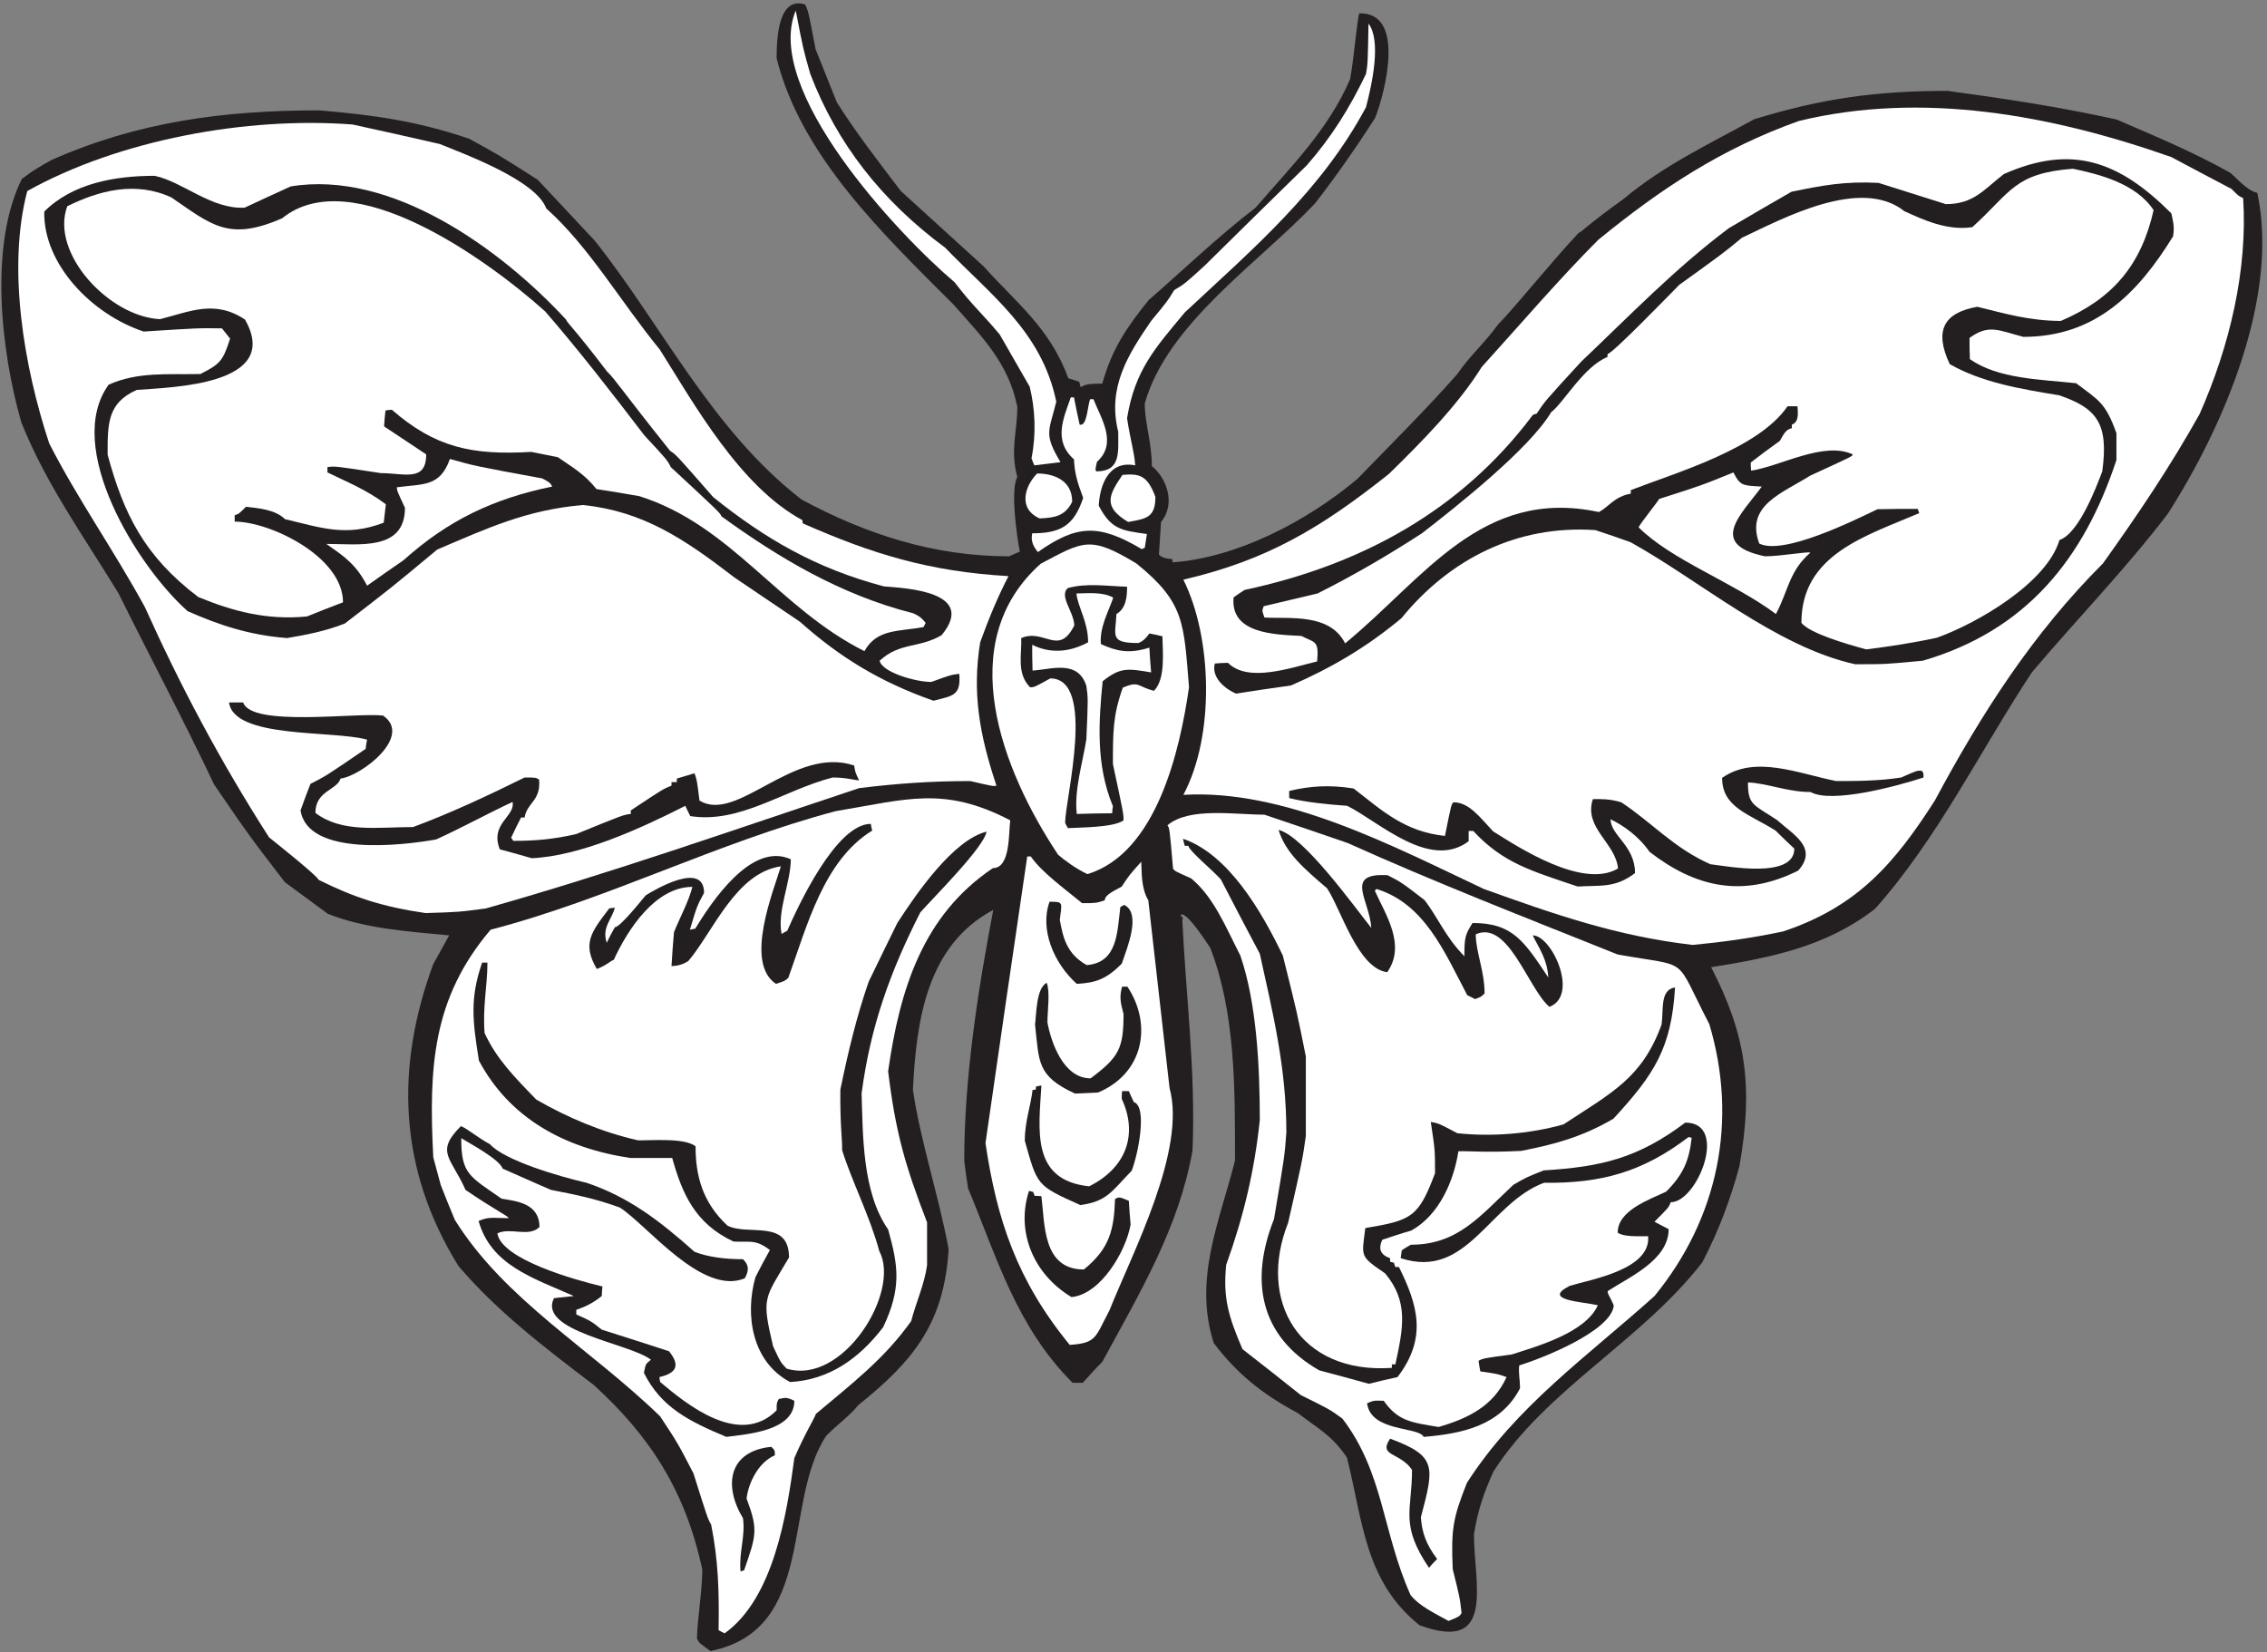 <?xml version="1.0" encoding="UTF-8" standalone="no"?>
<svg
   xmlns:dc="http://purl.org/dc/elements/1.1/"
   xmlns:cc="http://creativecommons.org/ns#"
   xmlns:rdf="http://www.w3.org/1999/02/22-rdf-syntax-ns#"
   xmlns:svg="http://www.w3.org/2000/svg"
   xmlns="http://www.w3.org/2000/svg"
   viewBox="0 0 614.667 448"
   height="448"
   width="614.667"
   xml:space="preserve"
   id="svg2"
   version="1.1"><rect x="0" y="0" width="614.667" height="448" fill="#808080" stroke="none"/><defs
     id="defs6" /><g
     transform="matrix(1.333,0,0,-1.333,0,448)"
     id="g10"><g
       transform="scale(0.1)"
       id="g12"><path
         id="path14"
         style="fill:#231f20;fill-opacity:1;fill-rule:nonzero;stroke:none"
         d="m 1445.06,2.219 c -23.04,16.551 -23.04,16.551 -27.36,25.191 0,33.125 10.8,97.922 10.8,140.403 -34.56,162 -108,272.878 -221.04,375.839 -101.52,77.039 -197.28,150.481 -275.042,241.922 -123.121,198.723 -128.16,405.366 -51.117,614.156 10.801,19.44 21.594,38.88 32.394,58.33 -86.394,7.92 -173.519,14.39 -246.957,43.91 -29.519,21.6 -58.32,43.21 -87.121,64.08 -72,93.61 -72,93.61 -143.996,198.72 -63.363,133.92 -133.203,264.96 -194.406,388.8 -73.438,120.24 -147.598,222.48 -197.996,348.48 -41.758,146.16 -65.52,360.72 1.438,495.36 8.641,4.32 10.805,10.8 60.481,38.16 174.242,77.04 348.48,100.8 544.32,100.8 108.723,-9.36 195.84,-20.88 304.563,-57.6 60.48,-33.11 60.48,-33.11 139.68,-83.52 38.16,-41.04 77.04,-82.07 115.92,-123.83 137.52,-172.81 237.6,-385.21 421.2,-527.04 130.32,-69.85 267.12,-115.2 421.92,-115.2 7.2,3.59 14.4,6.47 21.6,9.36 -6.48,33.84 -19.44,126.71 -5.04,151.91 -15.12,54.73 0,92.16 0,142.56 -18,90.72 -74.16,144.72 -128.88,207.36 -144.72,144.72 -311.04,303.13 -360.72,501.84 0,39.6 2.88,127.44 58.32,109.45 6.48,-15.12 6.48,-15.12 20.87,-90.73 14.41,-36 28.81,-71.99 43.21,-108 36,-57.6 83.52,-119.52 130.32,-180.72 56.16,-51.12 112.31,-102.24 168.48,-153.36 65.52,-73.44 134.64,-124.56 172.08,-227.52 7.2,-2.15 14.4,-4.32 22.32,-7.19 0.72,-3.61 1.44,-7.21 2.88,-10.8 13.68,7.91 23.76,6.47 43.92,7.19 20.16,72.01 50.4,115.2 94.32,169.92 71.28,61.93 139.67,128.16 217.44,187.93 72.72,84.23 148.32,159.12 192.23,261.35 7.21,36 14.41,122.4 18.72,133.92 95.05,2.89 52.57,-160.55 32.41,-212.4 -36.72,-57.6 -79.92,-119.52 -122.41,-174.24 -115.19,-121.68 -300.23,-244.08 -346.31,-406.8 0,-40.32 14.4,-79.92 14.4,-127.44 29.52,-23.75 49.68,-76.31 18.72,-113.75 -1.44,-21.61 -2.88,-43.93 -4.32,-66.25 5.76,-5.76 10.8,-7.91 27.36,-9.36 0,-2.16 0,-4.32 0.72,-6.48 131.04,9.36 274.32,84.24 375.84,169.93 69.12,71.28 138.96,140.4 203.04,213.12 23.76,35.27 58.32,66.23 82.8,100.79 38.15,38.88 106.55,125.28 164.16,186.49 7.92,2.87 8.64,9.35 91.44,69.11 82.07,68.4 171.36,110.17 265.68,162.01 136.8,41.75 245.52,57.6 393.12,57.6 111.6,-15.12 227.52,-32.41 344.15,-58.33 74.16,-32.4 151.93,-64.08 230.41,-108 11.52,-8.63 33.84,-36.72 55.44,-41.04 45.36,-211.68 -69.12,-476.64 -182.16,-653.04 -84.96,-111.59 -186.48,-216 -276.48,-322.56 -104.4,-158.4 -192.25,-339.12 -318.96,-480.96 -100.08,-77.75 -213.12,-99.35 -333.36,-118.8 72,-138.95 85.68,-244.08 57.6,-404.637 -18,-66.238 -41.04,-129.597 -75.6,-195.84 -124.56,-160.554 -318.24,-258.476 -424.8,-425.515 -20.16,-45.363 -30.96,-75.61 -39.6,-127.445 0,-100.797 45.36,-242.633 -110.88,-185.04 -112.32,90 -115.2,214.563 -147.6,341.282 -31.68,46.797 -61.92,60.476 -99.37,90 -74.87,39.597 -125.99,82.8 -171.36,142.558 -41.75,130.325 11.53,246.242 43.21,371.527 0,149.03 0.72,300.23 -50.4,432.71 -9.36,13.68 -48.97,75.61 -60.48,66.96 6.48,-9.36 6.48,-9.36 3.59,-8.64 7.21,-154.79 27.37,-308.15 20.88,-470.15 -27.35,-156.965 -106.55,-288.723 -183.59,-430.571 -13.68,-13.672 -26.64,-28.074 -39.6,-42.48 -7.2,0 -14.4,0 -20.88,0 -114.48,114.48 -154.08,255.605 -212.4,395.285 -2.88,18.719 -5.76,37.437 -7.92,56.16 0,169.926 28.08,347.766 59.04,510.476 -134.64,-72 -156.24,-222.48 -163.44,-365.76 15.12,-104.4 52.56,-215.275 72.72,-324.716 -9.36,-147.598 -68.41,-224.641 -183.6,-316.797 C 1727.3,479.57 1701.38,461.57 1680.5,439.973 1591.21,305.332 1661.06,45.41 1445.06,2.219 v 0" /><path
         id="path16"
         style="fill:#ffffff;fill-opacity:1;fill-rule:nonzero;stroke:none"
         d="m 1473.86,38.215 c -4.32,2.156 -8.64,4.312 -12.24,6.481 1.44,79.2 -0.72,143.285 -15.12,214.563 -7.2,12.961 -7.2,12.961 -36,104.394 -31.68,61.203 -31.68,61.203 -67.68,115.918 -142.56,138.243 -316.08,236.887 -417.601,399.602 -10.082,23.758 -19.442,47.516 -28.801,71.277 -5.039,18.723 -10.078,37.442 -15.117,56.161 -9.363,182.16 -2.164,323.28 116.637,462.96 238.322,61.93 460.082,177.12 702.002,241.2 144,23.76 219.6,51.84 354.96,-18.72 -3.6,-25.92 0.72,-97.19 -35.28,-97.19 -142.57,-95.77 -189.36,-246.25 -213.12,-413.29 15.13,-124.05 34.14,-190.593 79.2,-307.437 0,-28.801 0,-57.602 0,-87.121 -5.04,-37.442 -22.32,-75.594 -32.4,-113.758 -54,-76.32 -121.68,-128.156 -193.68,-188.645 -4.32,-12.234 -21.6,-38.152 -43.92,-90 C 1600.57,281.57 1573.94,109.492 1473.86,38.215 v 0" /><path
         id="path18"
         style="fill:#ffffff;fill-opacity:1;fill-rule:nonzero;stroke:none"
         d="m 2946.26,63.418 c -30.97,17.273 -59.04,30.234 -77.04,52.559 -57.6,128.156 -54.72,249.836 -138.97,359.277 -25.91,18.723 -25.91,18.723 -84.23,47.519 -39.6,31.68 -79.2,62.637 -118.8,93.606 -29.52,68.394 -39.6,105.84 -33.12,171.355 36,100.079 57.6,192.239 68.4,294.486 0,110.16 -6.48,238.32 -39.6,334.79 -30.24,59.04 -54.01,118.8 -100.08,156.97 -32.4,14.4 -32.4,14.4 -36.73,19.44 -7.2,82.79 -7.2,82.79 -11.51,88.55 43.92,37.44 136.8,21.6 197.28,21.6 56.16,-18.71 112.32,-38.16 169.19,-57.59 175.69,-79.2 365.77,-153.36 549.37,-226.81 151.2,-27.35 112.31,0.72 186.47,-141.83 58.32,-195.84 18.72,-393.844 -111.6,-552.965 -136.07,-122.402 -281.51,-223.926 -381.59,-380.164 -28.09,-71.281 -32.4,-92.871 -28.8,-175.676 14.4,-57.597 14.4,-57.597 18,-89.277 -5.04,-7.207 -5.04,-7.207 -26.64,-15.84 v 0" /><path
         id="path20"
         style="fill:#231f20;fill-opacity:1;fill-rule:nonzero;stroke:none"
         d="m 1506.26,164.211 c -3.6,39.605 10.08,69.844 5.04,108.008 -41.04,68.394 -28.08,136.797 57.59,145.437 7.21,-7.207 7.21,-7.207 7.21,-17.285 -32.4,-13.683 -53.28,-53.992 -57.6,-87.844 23.76,-63.355 20.16,-74.16 -5.04,-146.148 -2.89,-0.727 -5.04,-1.445 -7.2,-2.168 v 0" /><path
         id="path22"
         style="fill:#231f20;fill-opacity:1;fill-rule:nonzero;stroke:none"
         d="m 2906.66,171.418 c -59.77,88.555 -34.56,115.918 -34.56,199.434 -25.21,36.726 -69.12,26.636 -44.64,63.359 95.76,-35.273 90,-56.875 62.64,-159.836 2.16,-30.242 10.08,-54.719 33.12,-84.961 -5.76,-5.762 -11.52,-11.523 -16.56,-17.996 v 0" /><path
         id="path24"
         style="fill:#231f20;fill-opacity:1;fill-rule:nonzero;stroke:none"
         d="m 1477.46,437.813 c -75.6,31.679 -132.48,59.765 -167.76,130.324 4.32,18.718 2.16,16.558 14.4,26.636 -43.92,33.84 -231.12,57.602 -197.28,125.286 12.95,1.437 26.64,2.871 40.32,4.316 -84.96,37.441 -168.484,63.359 -193.683,152.637 21.602,9.367 29.523,5.761 61.203,5.761 1.44,2.879 -30.24,17.997 -87.844,57.598 -28.796,65.529 -62.636,76.319 -9.359,129.599 12.238,-4.32 34.559,-23.76 59.043,-36.72 29.52,-33.11 142.56,-66.238 196.56,-78.477 84.96,-28.796 146.88,-75.601 219.6,-140.398 27.36,-10.801 62.64,-15.117 98.64,-15.117 10.8,-10.801 13.68,-20.879 3.6,-38.887 -87.12,-35.996 -198.72,108.723 -254.16,144.004 -51.12,18.723 -92.88,26.641 -140.4,35.996 -33.12,14.402 -65.52,28.801 -97.92,43.203 -6.48,19.446 -71.998,54.006 -84.24,61.926 0,-72.727 15.84,-77.043 82.08,-123.125 31.68,-5.039 77.04,-10.078 77.04,-57.602 -21.6,-21.597 -59.04,0 -85.68,-12.957 8.64,-53.281 159.12,-95.039 213.84,-108.007 -0.73,-6.473 -1.44,-12.957 -1.44,-19.434 -17.28,-13.684 -30.96,-20.879 -51.84,-28.086 0,-2.871 0,-5.75 0,-9.355 30.24,-13.68 30.24,-13.68 51.84,-30.957 45.36,-14.407 90.71,-28.797 136.8,-43.926 23.76,-29.524 14.4,-44.637 -19.44,-52.559 0,-2.883 0.72,-6.472 1.44,-10.078 54,-45.359 161.28,-133.203 236.88,-57.598 0,15.118 0,15.118 4.32,23.039 10.8,1.434 12.96,5.758 31.68,-3.605 0,-61.191 -94.32,-67.676 -138.24,-73.437 v 0" /><path
         id="path26"
         style="fill:#231f20;fill-opacity:1;fill-rule:nonzero;stroke:none"
         d="m 2895.86,437.813 c -10.8,21.601 -107.29,9.367 -115.21,68.398 13.69,5.762 13.69,5.762 33.85,5.039 29.52,-41.758 56.15,-43.914 111.59,-53.281 59.77,17.285 111.61,42.48 138.25,101.523 -18,6.485 -18,6.485 -53.29,11.524 -1.43,7.199 -2.87,14.394 -3.59,21.601 9.36,5.039 9.36,5.039 67.68,12.957 51.12,16.555 149.76,43.918 174.96,100.078 -30.24,7.2 -115.92,10.078 -56.88,39.602 46.8,13.684 164.88,33.84 159.12,100.801 -22.32,0 -49.68,-1.446 -61.92,7.199 0,45.359 64.08,66.961 98.64,83.523 36,35.996 46.8,64.793 51.84,109.433 -2.16,0.72 -4.32,1.45 -6.49,1.45 -93.59,-71.281 -177.83,-94.328 -293.76,-92.887 -112.31,-41.753 -156.24,-197.996 -291.59,-153.355 0.71,5.762 1.44,10.801 2.16,15.84 5.76,4.312 12.24,7.918 18.72,11.512 95.04,0 139.68,57.609 208.08,121.679 25.92,15.125 25.92,15.125 61.92,29.524 118.08,7.207 192.24,25.207 288,97.207 89.28,0 24.48,-162.004 -29.52,-162.004 -4.32,-10.801 -4.32,-10.801 -33.13,-39.602 9.37,-5.035 18.73,-10.074 28.81,-15.125 0,-63.359 -81.37,-97.922 -123.85,-125.996 -1.43,-5.039 5.04,-11.523 12.25,-29.519 -5.76,-52.559 -147.6,-108 -192.25,-121.68 -2.15,-15.117 1.45,-25.918 1.45,-46.797 -40.32,-77.043 -119.52,-92.16 -195.84,-98.644 v 0" /><path
         id="path28"
         style="fill:#231f20;fill-opacity:1;fill-rule:nonzero;stroke:none"
         d="m 2784.26,545.813 c -33.84,9.363 -67.68,18.718 -100.8,27.363 -122.44,69.844 -141.16,184.324 -92.16,307.437 21.6,128.157 21.6,128.157 25.2,176.397 0,131.76 -27.36,242.65 -54,363.6 -26.64,50.41 -53.28,100.81 -79.2,151.21 -15.12,17.27 -63.36,56.87 -66.24,68.39 -2.88,0 -5.04,0 -7.2,0 -1.44,5.04 -2.88,10.08 -3.6,14.4 92.16,-31.68 159.12,-146.15 203.04,-237.6 28.8,-115.19 28.8,-115.19 46.79,-205.19 0,-54.01 0,-108.01 0,-162.01 -7.2,-50.396 -7.2,-50.396 -35.99,-176.392 -63.28,-159.082 23.09,-308.137 210.95,-295.203 0,2.879 0,5.039 0,7.195 2.17,0 4.33,0 7.21,0 15.84,73.445 27.35,127.442 -20.88,185.039 -52.57,36.008 -47.52,33.125 -40.32,92.168 94.32,15.84 108,21.594 141.83,111.594 0,46.809 0,46.809 -8.64,104.399 15.84,-2.88 15.84,-2.88 54.01,-23.04 66.96,-7.19 144.72,-2.15 215.99,18 98.64,64.81 159.85,94.32 199.45,203.04 4.32,30.97 -3.61,70.57 27.36,75.61 -7.2,-123.13 -41.77,-176.41 -125.28,-267.12 -64.08,-37.44 -120.96,-52.57 -187.92,-65.53 -75.6,-3.59 -100.8,0 -127.44,-0.71 -9.36,-60.481 -38.88,-129.602 -95.77,-161.282 -20.15,-5.762 -39.6,-12.246 -59.03,-18.723 -6.48,-13.679 -7.92,-29.519 15.84,-37.437 0,-2.16 0,-4.328 0,-7.207 2.16,-0.715 5.04,-1.438 7.92,-2.16 0.71,-2.879 1.44,-5.762 2.88,-8.633 2.16,0 4.32,0 7.2,0 38.15,-77.039 58.32,-144.004 -2.88,-223.926 -19.44,-4.316 -38.88,-8.64 -58.32,-13.679 v 0" /><path
         id="path30"
         style="fill:#231f20;fill-opacity:1;fill-rule:nonzero;stroke:none"
         d="m 1607.05,549.414 c -77.75,41.035 -92.15,136.797 -70.55,213.113 9.36,18.723 19.44,37.446 29.52,55.442 -30.24,23.047 -41.76,15.129 -74.16,17.285 -78.48,36.719 -104.4,97.922 -124.56,169.926 -28.8,0 -56.88,0 -84.96,0 -136.08,20.15 -246.24,82.08 -308.16,198 -12.965,80.63 -18.719,126.71 6.48,199.44 3.598,0 7.195,0 10.801,0 0,-46.81 -10.082,-90.73 -5.762,-143.28 23.761,-51.85 59.761,-88.57 105.121,-135.36 62.64,-36.01 131.04,-65.52 206.64,-82.81 25.2,-0.72 95.04,5.76 117.36,-12.23 0,-59.045 13.68,-113.764 64.8,-161.284 41.76,-21.601 125.28,14.395 125.28,-64.804 -50.4,-85.672 -56.16,-79.922 -32.4,-180.723 15.12,-32.395 15.12,-32.395 27.36,-45.352 114.46,-35.281 233.07,156.27 188.64,239.036 -18.72,69.839 -55.44,141.121 -75.61,205.207 0.73,20.15 -4.31,48.95 -3.59,123.11 15.84,77.04 33.12,149.05 57.6,219.6 19.44,40.32 38.88,79.92 58.32,119.52 38.16,59.05 113.76,169.2 181.44,185.77 -5.04,-31.68 -107.28,-133.21 -134.64,-164.16 -60.48,-118.81 -101.52,-231.13 -119.52,-368.65 2.88,-82.08 0.72,-200.155 54,-276.476 20.88,-74.16 27.36,-119.519 -10.08,-198.718 -48.96,-64.082 -110.16,-107.286 -189.37,-111.602 v 0" /><path
         id="path32"
         style="fill:#ffffff;fill-opacity:1;fill-rule:nonzero;stroke:none"
         d="m 2175.86,625.012 c -108,131.765 -148.32,255.601 -171.36,410.398 28.08,194.4 56.16,388.8 84.96,583.2 2.16,0 4.32,0 7.2,0 22.32,-32.4 67.68,-64.8 104.4,-95.04 28.08,0 28.08,0 46.08,5.77 0,12.23 23.04,20.87 34.56,28.07 15.12,23.04 15.12,23.04 39.6,50.4 1.43,-21.6 -0.73,-52.56 14.39,-78.47 14.41,-126.72 28.81,-254.16 43.2,-381.61 34.57,-126.71 -74.87,-334.078 -122.39,-452.875 -28.8,-54.003 -25.2,-66.242 -80.64,-69.843 v 0" /><path
         id="path34"
         style="fill:#231f20;fill-opacity:1;fill-rule:nonzero;stroke:none"
         d="m 2179.46,722.219 c -79.2,47.515 -113.04,135.359 -86.4,215.996 2.88,-0.727 5.76,-1.438 8.64,-2.16 0.72,-2.16 1.44,-5.039 2.88,-7.918 4.31,0 8.64,0 13.68,-0.723 7.2,-56.875 2.16,-149.035 86.4,-149.035 53.28,43.191 61.2,82.07 63.36,143.269 9.36,5.766 11.52,2.883 28.08,-3.589 0.72,-15.84 2.16,-31.68 3.6,-48.246 -9.36,-54 -60.48,-141.844 -120.24,-147.594 v 0" /><path
         id="path36"
         style="fill:#231f20;fill-opacity:1;fill-rule:nonzero;stroke:none"
         d="m 2197.46,909.414 c -90,40.32 -87.12,39.602 -113.04,131.036 0,38.16 12.24,71.29 15.84,102.97 2.16,0.71 4.32,0.71 6.48,0.71 0,2.16 0,4.33 0.72,6.48 3.6,0.73 7.2,1.44 10.8,2.16 -5.04,-89.27 -22.32,-192.957 97.2,-205.192 76.32,38.152 99.36,106.552 66.24,177.832 0,5.76 0,10.8 0.72,15.84 4.32,0 8.64,0 13.68,0 2.88,-7.2 6.48,-14.39 10.08,-22.31 28.8,-9.37 7.92,-109.45 -4.32,-139.682 -40.32,-41.77 -50.4,-62.649 -104.4,-69.844 v 0" /><path
         id="path38"
         style="fill:#231f20;fill-opacity:1;fill-rule:nonzero;stroke:none"
         d="m 2186.66,1136.21 c -78.48,36.01 -72.72,64.81 -81.36,140.4 2.88,20.88 2.16,74.16 23.76,84.96 7.2,-18 1.44,-58.32 1.44,-80.63 7.2,-38.89 31.68,-113.76 87.84,-113.76 57.6,43.19 66.96,60.48 66.96,131.03 -6.48,23.76 -8.64,35.29 -2.88,55.44 3.6,0 7.2,0 10.8,0 51.12,-77.04 33.12,-176.39 -59.76,-215.27 -15.84,-0.72 -31.68,-1.45 -46.8,-2.17 v 0" /><path
         id="path40"
         style="fill:#231f20;fill-opacity:1;fill-rule:nonzero;stroke:none"
         d="m 3151.46,1312.62 c -43.92,38.15 -83.52,177.11 -149.76,147.59 0,-35.28 18,-74.88 18,-120.24 -7.2,-7.2 -7.2,-7.2 -19.45,-11.51 -5.75,2.88 -10.8,5.75 -15.84,7.92 -46.79,89.27 -87.11,185.75 -184.31,216 -1.44,-0.73 -2.88,-2.17 -3.6,-3.61 21.6,-48.23 64.07,-110.16 25.2,-165.59 -59.77,7.19 -94.32,128.87 -122.4,170.63 -45.36,38.89 -84.24,71.29 -98.65,118.8 51.13,-12.24 154.08,-156.23 188.65,-199.43 -3.61,57.59 -56.16,112.32 33.12,107.27 28.08,-14.4 28.08,-14.4 74.88,-50.39 26.64,-33.85 43.2,-76.33 81.36,-114.49 0,36 0.72,43.2 16.55,67.68 82.09,0 105.13,-37.44 154.09,-110.87 -2.16,37.43 -18.73,59.04 -31.68,85.68 38.88,0 95.04,-122.41 33.84,-145.44 v 0" /><path
         id="path42"
         style="fill:#231f20;fill-opacity:1;fill-rule:nonzero;stroke:none"
         d="m 1578.26,1359.41 c -64.8,43.21 -5.04,188.65 10.08,239.05 -91.44,-12.96 -137.52,-132.48 -187.92,-192.25 -11.53,-7.92 -22.32,-10.08 -34.56,-10.8 1.44,23.05 2.88,46.09 5.04,69.12 12.24,30.24 30.24,63.36 37.44,92.16 -75.6,0 -131.76,-87.12 -159.84,-148.31 -7.93,-2.88 -13.68,-10.8 -34.56,-18.72 -30.24,51.84 -11.52,74.87 25.2,123.11 3.6,0.73 7.2,1.44 11.52,1.44 -7.2,-25.92 -26.64,-39.6 -16.56,-71.28 5.04,10.8 10.8,21.6 16.56,31.68 10.8,0 54.72,55.45 62.64,64.8 19.44,12.24 118.8,70.56 118.8,5.04 -14.4,-26.64 -14.4,-26.64 -28.8,-74.88 3.6,0.72 7.2,1.45 10.8,2.17 32.4,52.56 113.76,177.83 194.4,141.11 0,-47.52 -28.08,-104.39 -18.73,-151.91 3.61,2.16 7.21,4.31 11.53,6.47 20.16,46.09 98.64,217.45 169.91,217.45 0.73,-4.33 1.45,-8.65 2.89,-13.69 -98.64,-60.48 -132.48,-193.68 -170.64,-299.52 -7.2,-6.47 -7.2,-6.47 -25.2,-12.24 v 0" /><path
         id="path44"
         style="fill:#231f20;fill-opacity:1;fill-rule:nonzero;stroke:none"
         d="m 2190.26,1359.41 c -47.52,42.48 -75.6,111.61 -55.44,167.05 28.8,0 25.2,-0.73 20.88,-36.73 6.48,-36 13.68,-69.12 54.72,-92.15 63.36,5.04 61.92,67.67 68.4,118.07 2.16,1.44 5.04,2.89 7.92,4.32 35.28,-17.27 5.76,-87.84 -5.04,-119.52 -30.96,-30.96 -51.84,-38.88 -91.44,-41.04 v 0" /><path
         id="path46"
         style="fill:#ffffff;fill-opacity:1;fill-rule:nonzero;stroke:none"
         d="m 3443.06,1438.61 c -155.52,18 -282.24,62.64 -424.8,113.77 -186.48,87.83 -405.36,203.75 -611.28,191.51 64.8,121.68 58.31,321.13 0,437.77 170.64,39.59 280.79,105.84 418.31,215.27 65.53,64.09 139.69,138.96 188.65,217.45 77.04,84.95 158.4,180 236.88,258.47 126.72,103.69 250.56,185.76 408.24,241.92 249.83,60.48 511.92,12.96 757.44,-73.44 40.32,-21.6 81.36,-43.19 122.39,-64.79 14.41,-14.41 14.41,-14.41 23.77,-18.73 9.36,-146.15 -27.37,-300.95 -88.56,-439.2 -59.04,-105.84 -124.56,-203.04 -196.56,-303.84 -142.56,-142.56 -246.24,-303.84 -342,-482.39 -82.81,-129.61 -159.12,-216.73 -308.88,-266.4 -64.8,-13.68 -123.12,-21.6 -183.6,-27.37 v 0" /><path
         id="path48"
         style="fill:#ffffff;fill-opacity:1;fill-rule:nonzero;stroke:none"
         d="m 865.461,1503.42 c -88.563,12.96 -146.883,32.39 -217.441,67.67 -2.883,8.64 -92.883,79.93 -100.801,86.4 -100.078,156.24 -180.719,308.88 -252.723,468.72 -63.359,115.92 -137.519,221.05 -194.398,332.64 -51.84,156.97 -85.68,357.85 -44.637,513.36 185.754,103.68 445.676,151.93 661.68,135.36 59.035,-12.96 118.078,-25.91 177.117,-39.6 47.519,-19.43 195.842,-73.44 216.722,-131.04 87.12,-77.75 150.48,-188.64 231.12,-287.28 69.11,-109.44 162.72,-278.63 290.16,-347.04 0,-2.16 0,-4.32 0.72,-6.48 140.4,-61.92 256.32,-97.92 418.32,-107.28 -22.32,-43.2 -39.6,-84.96 -57.6,-134.64 -16.56,-102.96 -1.44,-187.92 33.12,-291.6 -6.48,-1.44 -6.48,-1.44 -53.28,9.36 -79.92,0 -150.48,-5.04 -226.08,-14.4 -253.44,-84.23 -504.72,-172.8 -759.605,-244.8 -54,-7.2 -54,-7.2 -122.394,-9.35 v 0" /><path
         id="path50"
         style="fill:#231f20;fill-opacity:1;fill-rule:nonzero;stroke:none"
         d="m 3209.06,1557.41 c -93.6,31.68 -151.92,47.52 -212.4,113.04 -3.6,0 -6.48,0 -9.36,0 0,-6.47 0,-13.67 0,-20.88 -79.2,-59.76 -182.16,39.61 -246.96,72 -40.32,2.88 -84.25,7.2 -118.08,15.84 0,5.05 0,10.09 0,14.4 41.76,10.08 81.35,12.96 131.04,5.05 56.88,-43.93 102.96,-87.84 185.76,-96.49 12.96,64.08 12.96,64.08 17.28,68.4 32.4,0 54,-30.96 80.64,-59.04 52.56,-33.12 182.88,-118.08 254.16,-75.6 -5.05,52.56 -70.57,82.8 -51.12,141.12 18,0 33.84,0.72 57.6,-6.48 59.76,-38.88 107.28,-93.59 181.44,-126 36,-4.31 170.64,-30.24 170.64,31.68 -12.96,12.24 -25.92,24.49 -38.16,36.72 -53.28,33.85 -108.72,46.8 -108.72,107.28 66.95,46.8 153.36,9.36 231.84,-6.48 40.32,0 86.39,0 132.48,7.21 32.4,14.39 32.4,14.39 41.75,13.67 3.61,-4.31 3.61,-4.31 3.61,-13.67 -57.6,-18.73 -187.92,-53.29 -229.68,-29.53 -47.53,0 -87.84,18 -127.44,19.44 0,-46.79 11.51,-44.64 59.03,-76.32 31.68,-28.79 84.97,-56.16 43.21,-102.96 -113.76,-56.88 -210.24,-33.12 -302.41,38.16 -22.31,32.4 -53.99,54 -79.19,66.24 0,-33.12 49.67,-53.27 49.67,-109.44 -40.31,-30.96 -69.83,-24.48 -116.63,-27.36 v 0" /><path
         id="path52"
         style="fill:#ffffff;fill-opacity:1;fill-rule:nonzero;stroke:none"
         d="m 2211.86,1582.62 c -23.04,10.8 -47.52,28.8 -59.76,39.6 -115.2,173.51 -214.56,431.99 -35.28,591.83 87.12,46.08 100.08,57.61 194.39,0.72 99.36,-79.91 96.49,-122.39 107.29,-252 -18,-125.27 -64.8,-336.96 -206.64,-380.15 v 0" /><path
         id="path54"
         style="fill:#231f20;fill-opacity:1;fill-rule:nonzero;stroke:none"
         d="m 1081.46,1615.01 c -21.6,6.49 -43.2,12.25 -64.8,18.01 -20.883,52.55 31.68,66.23 25.92,96.47 -51.119,-23.76 -102.963,-52.56 -155.525,-76.31 -68.399,-12.24 -260.637,-35.29 -275.754,59.03 6.476,18 12.957,36 20.16,54 32.394,16.56 32.394,16.56 112.316,71.29 0.719,6.48 1.442,12.95 2.883,18.71 -69.844,19.44 -270.722,1.44 -280.801,75.6 9.36,0 18.719,0 28.797,0 16.559,-50.39 231.121,-20.15 284.403,-26.63 61.199,-41.77 -43.2,-122.41 -86.403,-128.17 -7.363,-23.94 -51.117,-24.6 -51.117,-69.84 53.996,-41.04 126,-28.79 198.719,-28.79 75.601,28.08 152.637,64.08 226.792,100.8 23.05,0 23.05,0 29.53,-4.32 3.6,-43.93 -24.48,-46.09 -29.53,-77.05 -2.87,0 -5.03,0 -7.19,0 -7.2,-13.67 -13.68,-27.36 -20.16,-41.03 1.44,-2.17 2.88,-4.33 4.32,-6.49 42.48,0 80.64,2.89 127.44,13.69 97.2,39.59 97.2,39.59 111.6,41.04 0,2.87 0,5.03 0,7.19 66.24,43.92 66.24,43.92 82.8,50.4 0,2.88 0,5.04 0,7.2 3.6,0 7.2,0 10.8,0 0,2.89 0,5.05 0,7.2 11.52,3.6 23.76,7.2 36,10.8 5.04,-14.4 5.04,-14.4 10.08,-55.43 76.32,-47.52 191.52,112.31 314.64,71.27 2.16,-13.67 2.16,-13.67 10.08,-30.24 -12.96,0.73 -25.2,5.77 -54,5.77 -100.08,-25.93 -188.64,-94.32 -289.44,-78.49 -3.6,7.2 -7.2,14.4 -10.08,20.88 -92.16,-46.8 -213.84,-102.23 -312.48,-106.56 v 0" /><path
         id="path56"
         style="fill:#231f20;fill-opacity:1;fill-rule:nonzero;stroke:none"
         d="m 2172.26,1676.21 c -2.16,3.6 -4.32,7.2 -5.76,10.8 0,47.52 64.07,293.76 -30.24,293.76 -32.4,-18 -32.4,-18 -41.04,-18 -28.08,28.09 -16.56,67.68 -18,100.08 46.8,20.16 76.32,-38.16 108,25.92 -1.44,28.8 -30.96,58.32 -13.68,75.61 37.44,10.8 78.48,4.31 120.96,2.88 0,-18.72 -1.44,-43.92 -21.6,-55.45 -2.16,-44.64 -14.4,-59.04 44.64,-59.04 9.36,3.6 15.84,10.08 22.32,19.44 8.64,-1.44 17.28,-3.6 26.64,-5.75 0,-28.08 7.2,-86.41 -17.28,-110.89 -34.56,8.64 -29.52,20.89 -63.36,6.48 -20.16,-56.16 -20.16,-90 -20.16,-155.52 21.6,-100.8 21.6,-100.8 21.6,-114.48 -20.16,-15.12 -92.88,-14.4 -113.04,-15.84 v 0" /><path
         id="path58"
         style="fill:#ffffff;fill-opacity:1;fill-rule:nonzero;stroke:none"
         d="m 2190.26,1705.02 c -5.76,48.23 12.24,105.84 19.44,151.91 3.6,82.8 3.6,82.8 0,108.72 -17.28,53.29 -69.84,33.84 -109.44,30.96 -0.72,18 -0.72,35.28 -0.72,52.57 34.56,-17.29 73.44,-16.57 113.76,5.03 0,41.76 -21.6,73.44 -23.76,99.36 18.72,0 53.28,4.32 74.88,-8.64 -10.08,-28.8 -28.08,-60.48 -25.2,-94.32 30.24,-13.68 56.16,-20.88 98.64,-7.2 0.71,-16.55 2.16,-33.12 3.6,-50.4 -47.52,7.92 -62.64,10.8 -98.64,-17.99 -7.92,-81.37 -14.4,-169.2 20.88,-254.16 -0.72,-4.33 -1.44,-9.36 -1.44,-14.4 -24.48,0 -48.24,-0.73 -72,-1.44 v 0" /><path
         id="path60"
         style="fill:#231f20;fill-opacity:1;fill-rule:nonzero;stroke:none"
         d="m 1898.66,1935.41 c -108.72,38.16 -190.8,88.57 -271.44,160.56 -44.64,30.24 -89.28,60.49 -133.2,90 -102.96,79.21 -185.76,134.64 -308.16,147.6 -115.2,-10.07 -193.68,-46.8 -296.641,-90.72 -94.321,-78.47 -94.321,-78.47 -187.918,-150.47 -40.324,-15.85 -79.199,-23.04 -117.363,-29.53 -76.321,5.76 -138.958,26.64 -202.321,54.72 -102.961,91.45 -252.722,334.09 -160.558,460.81 60.48,26.64 118.8,20.16 186.48,21.6 41.758,20.88 46.078,28.07 60.481,71.99 -5.762,7.21 -11.52,14.4 -16.559,20.88 -47.523,0.72 -47.523,0.72 -159.121,-6.48 -105.121,34.56 -204.484,136.81 -202.321,244.08 57.597,57.6 144,72.73 224.637,72.73 57.602,-12.25 115.203,-68.41 182.883,-64.8 30.957,14.39 61.918,28.79 93.598,43.19 204.484,33.84 426.243,-125.99 560.163,-270.71 2.88,-7.93 14.4,-15.13 83.52,-105.84 17.28,-16.57 25.2,-32.41 128.16,-161.29 12.24,-7.91 12.24,-7.91 87.84,-94.32 105.12,-84.23 208.07,-144.72 347.04,-181.44 43.2,-3.59 190.8,-10.08 117.36,-99.36 -47.52,-27.36 -84.24,-13.68 -126,-51.84 4.32,-23.04 71.99,-43.2 105.12,-43.2 39.6,14.4 39.6,14.4 56.87,16.56 3.61,-44.64 -12.95,-44.64 -52.55,-54.72 v 0" /><path
         id="path62"
         style="fill:#231f20;fill-opacity:1;fill-rule:nonzero;stroke:none"
         d="m 2514.26,1949.81 c -26.64,11.52 -50.4,35.28 -43.21,61.21 8.65,0.71 17.29,1.43 26.65,1.43 41.04,-41.03 127.44,-10.07 181.44,2.88 3.59,43.21 -3.6,37.44 -32.4,51.84 -56.17,2.88 -144.72,5.04 -137.52,78.48 7.2,5.04 14.39,10.08 22.32,15.12 236.16,50.4 439.92,160.56 586.08,355.69 2.15,1.43 5.04,2.15 7.92,2.88 17.28,25.91 17.28,25.91 90.72,105.84 97.92,92.87 191.51,190.07 300.24,271.43 42.48,25.2 84.96,49.68 127.44,74.16 63.36,12.96 107.99,21.61 177.11,18 45.37,-14.39 90.73,-28.8 136.81,-43.19 56.87,0 77.04,29.51 118.08,61.19 138.24,61.2 234,26.64 340.56,-79.91 2.88,-13.68 7.2,-25.93 3.6,-46.81 -72.72,-118.08 -159.85,-204.48 -304.56,-204.48 -50.4,12.97 -69.85,26.64 -109.45,-2.16 0,-14.39 0,-28.8 0.73,-43.2 57.59,-40.32 142.56,-41.03 216,-48.96 46.8,-35.28 59.76,-39.59 82.08,-101.52 0,-18 0,-36 0,-54.71 -66.24,-200.88 -183.6,-347.05 -393.85,-408.25 -75.59,-7.2 -75.59,-7.2 -137.51,-7.2 -161.28,35.29 -317.52,171.36 -457.2,248.4 -23.76,8.64 -47.52,16.56 -71.28,24.48 -159.12,10.8 -295.92,-58.31 -394.56,-179.27 -69.85,-58.32 -141.84,-100.8 -224.64,-136.81 -37.44,-5.04 -74.88,-10.8 -111.6,-16.56 v 0" /><path
         id="path64"
         style="fill:#ffffff;fill-opacity:1;fill-rule:nonzero;stroke:none"
         d="m 1758.26,2036.21 c -174.24,87.13 -270.72,256.33 -457.92,315.36 -29.52,5.04 -58.32,10.09 -87.12,14.4 -25.92,32.41 -51.12,45.36 -78.49,64.8 -17.99,3.61 -35.99,7.2 -53.99,10.8 -121.681,-7.19 -195.842,9.36 -283.685,85.69 -4.317,0 -8.637,-0.73 -12.957,-1.44 -1.442,-10.8 -2.16,-21.61 -2.883,-32.41 28.082,-18.72 56.883,-37.44 85.683,-56.88 0,-56.88 -44.64,-38.15 -92.164,-38.15 -93.597,14.39 -93.597,14.39 -108.718,12.23 0,-3.6 0,-7.2 0,-10.8 39.605,-19.44 78.48,-34.56 118.804,-64.79 -1.441,-12.25 -2.882,-24.49 -4.32,-37.45 -77.043,-29.52 -127.441,-10.07 -200.883,7.2 -20.16,20.16 -56.16,22.32 -79.195,25.21 -14.406,-14.41 -14.406,-14.41 -23.043,-17.28 0,-4.32 0,-8.65 0,-12.97 72,0 220.32,-71.28 220.32,-164.16 -24.48,-9.36 -48.961,-18.71 -73.441,-28.8 -82.078,-7.92 -151.199,10.8 -221.039,39.6 -110.16,83.52 -151.918,169.92 -184.324,289.45 0,62.63 -0.715,105.11 59.043,131.75 71.281,5.77 296.64,9.36 220.32,143.29 -61.918,41.03 -112.32,15.84 -172.797,0.71 -103.684,5.04 -223.922,134.64 -188.645,229.68 64.082,31.68 138.243,51.85 211.68,18 82.078,-56.15 116.641,-90 225.359,-42.48 141.122,114.48 415.442,-82.08 534.965,-189.36 66.24,-76.32 134.64,-164.16 201.6,-252 46.8,-50.39 46.8,-50.39 54,-64.8 100.08,-92.88 100.08,-92.88 102.96,-100.08 115.2,-83.52 241.92,-159.84 390.24,-197.28 14.4,-7.2 14.4,-7.2 25.2,-19.44 -1.44,-2.88 -2.88,-5.76 -4.32,-8.63 -51.84,-9.36 -95.04,-3.61 -120.24,-48.97 v 0" /><path
         id="path66"
         style="fill:#ffffff;fill-opacity:1;fill-rule:nonzero;stroke:none"
         d="m 3795.86,2039.81 c -39.6,10.8 -114.48,32.4 -131.76,54 0,138.96 130.31,176.4 239.76,223.2 -1.44,2.88 -2.16,5.76 -2.88,8.64 -27.37,0 -54.72,0 -82.09,-0.72 -48.24,-23.04 -191.51,-94.32 -240.47,-69.84 -28.8,77.76 46.79,102.25 103.68,138.25 86.4,39.59 86.4,39.59 86.4,43.19 -59.05,27.36 -147.6,-24.48 -206.64,-33.12 -0.73,5.77 -0.73,11.52 -0.73,16.57 19.44,15.11 38.89,29.51 59.05,43.91 7.2,11.52 10.8,23.04 24.48,25.92 0,2.89 0,5.05 0,7.2 16.56,5.76 11.52,28.81 11.52,37.44 -7.2,0 -13.68,0 -20.16,0 -59.76,-87.11 -226.08,-134.64 -318.96,-170.64 0,-2.15 0,-4.32 0,-7.2 -33.12,-5.75 -44.64,-26.63 -64.8,-37.43 -238.32,51.11 -354.96,-134.65 -516.24,-267.13 -30.96,61.93 -113.76,49.68 -164.16,52.56 -5.04,15.12 -5.04,12.96 -1.44,23.04 36,8.64 72.72,17.28 109.44,25.92 72,36 142.56,77.04 212.4,122.4 70.56,54.72 218.16,171.37 262.8,246.24 25.13,18.99 66.42,93.25 114.48,112.32 0,2.17 0,4.32 0.71,6.49 9.37,0 133.21,128.16 145.44,140.4 90,64.79 90,64.79 127.45,95.75 81.36,38.16 241.2,125.28 330.47,54 38.17,-17.28 87.13,-40.31 138.25,-32.4 79.19,72 84.96,109.44 204.48,118.8 51.84,-10.8 128.16,-29.52 164.16,-84.23 -25.21,-111.61 -82.8,-180 -188.64,-225.37 -62.64,0 -114.48,15.13 -169.93,28.8 -69.11,-12.24 -87.83,-48.96 -56.15,-116.64 64.08,-36.72 141.84,-50.4 222.48,-63.36 78.48,-26.64 100.8,-59.04 87.83,-154.8 -12.95,-34.56 -48.23,-126.72 -87.11,-139.67 -25.92,-87.85 -168.48,-169.92 -249.12,-198.73 -49.68,-10.8 -97.93,-18 -144,-23.76 v 0" /><path
         id="path68"
         style="fill:#ffffff;fill-opacity:1;fill-rule:nonzero;stroke:none"
         d="m 3612.26,2111.81 c -87.12,64.8 -212.4,109.44 -279.36,176.4 5.76,10.81 41.76,55.44 41.76,57.61 85.68,27.36 85.68,27.36 151.2,53.99 13.68,-27.36 18.72,-26.63 57.6,-28.79 -40.32,-55.45 -111.6,-117.37 6.48,-141.84 32.4,0 90.71,10.8 92.16,7.19 -43.21,-37.43 -44.64,-77.76 -69.84,-124.56 v 0" /><path
         id="path70"
         style="fill:#ffffff;fill-opacity:1;fill-rule:nonzero;stroke:none"
         d="m 746.66,2169.41 c -23.043,44.64 -48.242,60.48 -82.805,84.97 65.524,0 159.84,-15.13 159.84,73.43 -15.84,33.85 -15.84,33.85 -16.554,41.76 54.714,7.2 87.836,0.72 107.996,57.6 51.125,-14.4 51.125,-14.4 187.923,-39.6 15.83,-8.63 15.83,-8.63 20.16,-16.55 -119.52,-24.49 -211.681,-68.41 -302.4,-149.77 -25.199,-17.27 -49.683,-34.55 -74.16,-51.84 v 0" /><path
         id="path72"
         style="fill:#ffffff;fill-opacity:1;fill-rule:nonzero;stroke:none"
         d="m 2111.06,2237.81 c -12.96,15.84 -13.68,26.64 -11.52,38.16 58.32,0 84.96,15.84 103.68,72 -12.96,34.57 -17.28,51.12 -18.72,78.49 -43.2,38.15 -20.88,84.23 -6.48,125.99 2.16,0 4.32,0 6.48,0 3.6,-18 7.2,-36.72 11.52,-55.44 15.84,-4.31 15.84,40.33 21.6,51.84 2.15,0 4.32,0 6.48,0 15.12,-38.87 49.68,-89.28 7.2,-127.43 -3.6,-15.85 -3.6,-15.85 -1.44,-19.45 50.4,0 44.64,38.89 44.64,80.64 -22.32,90 19.44,156.24 66.96,225.36 33.83,41.05 33.83,41.05 46.8,62.64 21.6,12.96 21.6,12.96 62.64,50.41 69.12,68.39 138.24,136.07 207.36,203.75 51.12,58.33 87.83,118.08 120.24,185.76 3.6,20.89 3.6,20.89 5.04,102.24 26.64,-34.56 7.2,-123.12 -5.04,-169.92 -90.73,-169.92 -228.96,-287.27 -368.64,-417.6 -60.48,-72.71 -101.52,-117.36 -117.36,-215.27 7.2,-47.53 14.4,-66.25 16.56,-95.77 -54,10.81 -72,-40.32 -74.16,-82.08 25.2,-48.24 46.08,-50.4 97.92,-57.6 -1.44,-9.35 -2.88,-18.71 -4.32,-28.07 -2.16,-0.73 -4.32,-1.44 -5.77,-2.89 -88.55,52.56 -132.47,49.68 -211.67,-5.76 v 0" /><path
         id="path74"
         style="fill:#ffffff;fill-opacity:1;fill-rule:nonzero;stroke:none"
         d="m 2294.66,2299.02 c -51.84,30.96 -39.6,54.71 -11.52,95.75 33.84,2.88 50.4,0 66.96,-44.64 0,-41.75 -18,-44.64 -55.44,-51.11 v 0" /><path
         id="path76"
         style="fill:#ffffff;fill-opacity:1;fill-rule:nonzero;stroke:none"
         d="m 2114.66,2306.21 c -45.36,20.16 -29.52,66.97 -5.04,91.44 30.24,0 71.28,-11.52 71.28,-57.6 -15.12,-30.24 -37.44,-32.4 -66.24,-33.84 v 0" /><path
         id="path78"
         style="fill:#ffffff;fill-opacity:1;fill-rule:nonzero;stroke:none"
         d="m 2103.86,2414.21 c -2.16,5.04 -4.32,10.08 -5.76,14.4 10.08,50.41 7.2,100.8 -3.6,145.44 -20.88,36 -41.04,71.28 -61.2,106.56 -37.44,44.64 -53.28,56.16 -91.44,105.85 -118.08,100.08 -390.24,392.39 -323.28,552.95 15.12,-78.48 15.12,-78.48 29.52,-128.88 54,-141.12 144.72,-257.76 274.32,-353.52 92.88,-96.48 196.56,-170.64 226.08,-313.2 -14.4,-59.76 -26.64,-64.79 8.64,-123.12 -18,-2.15 -36,-4.32 -53.28,-6.48 v 0" /></g></g></svg>